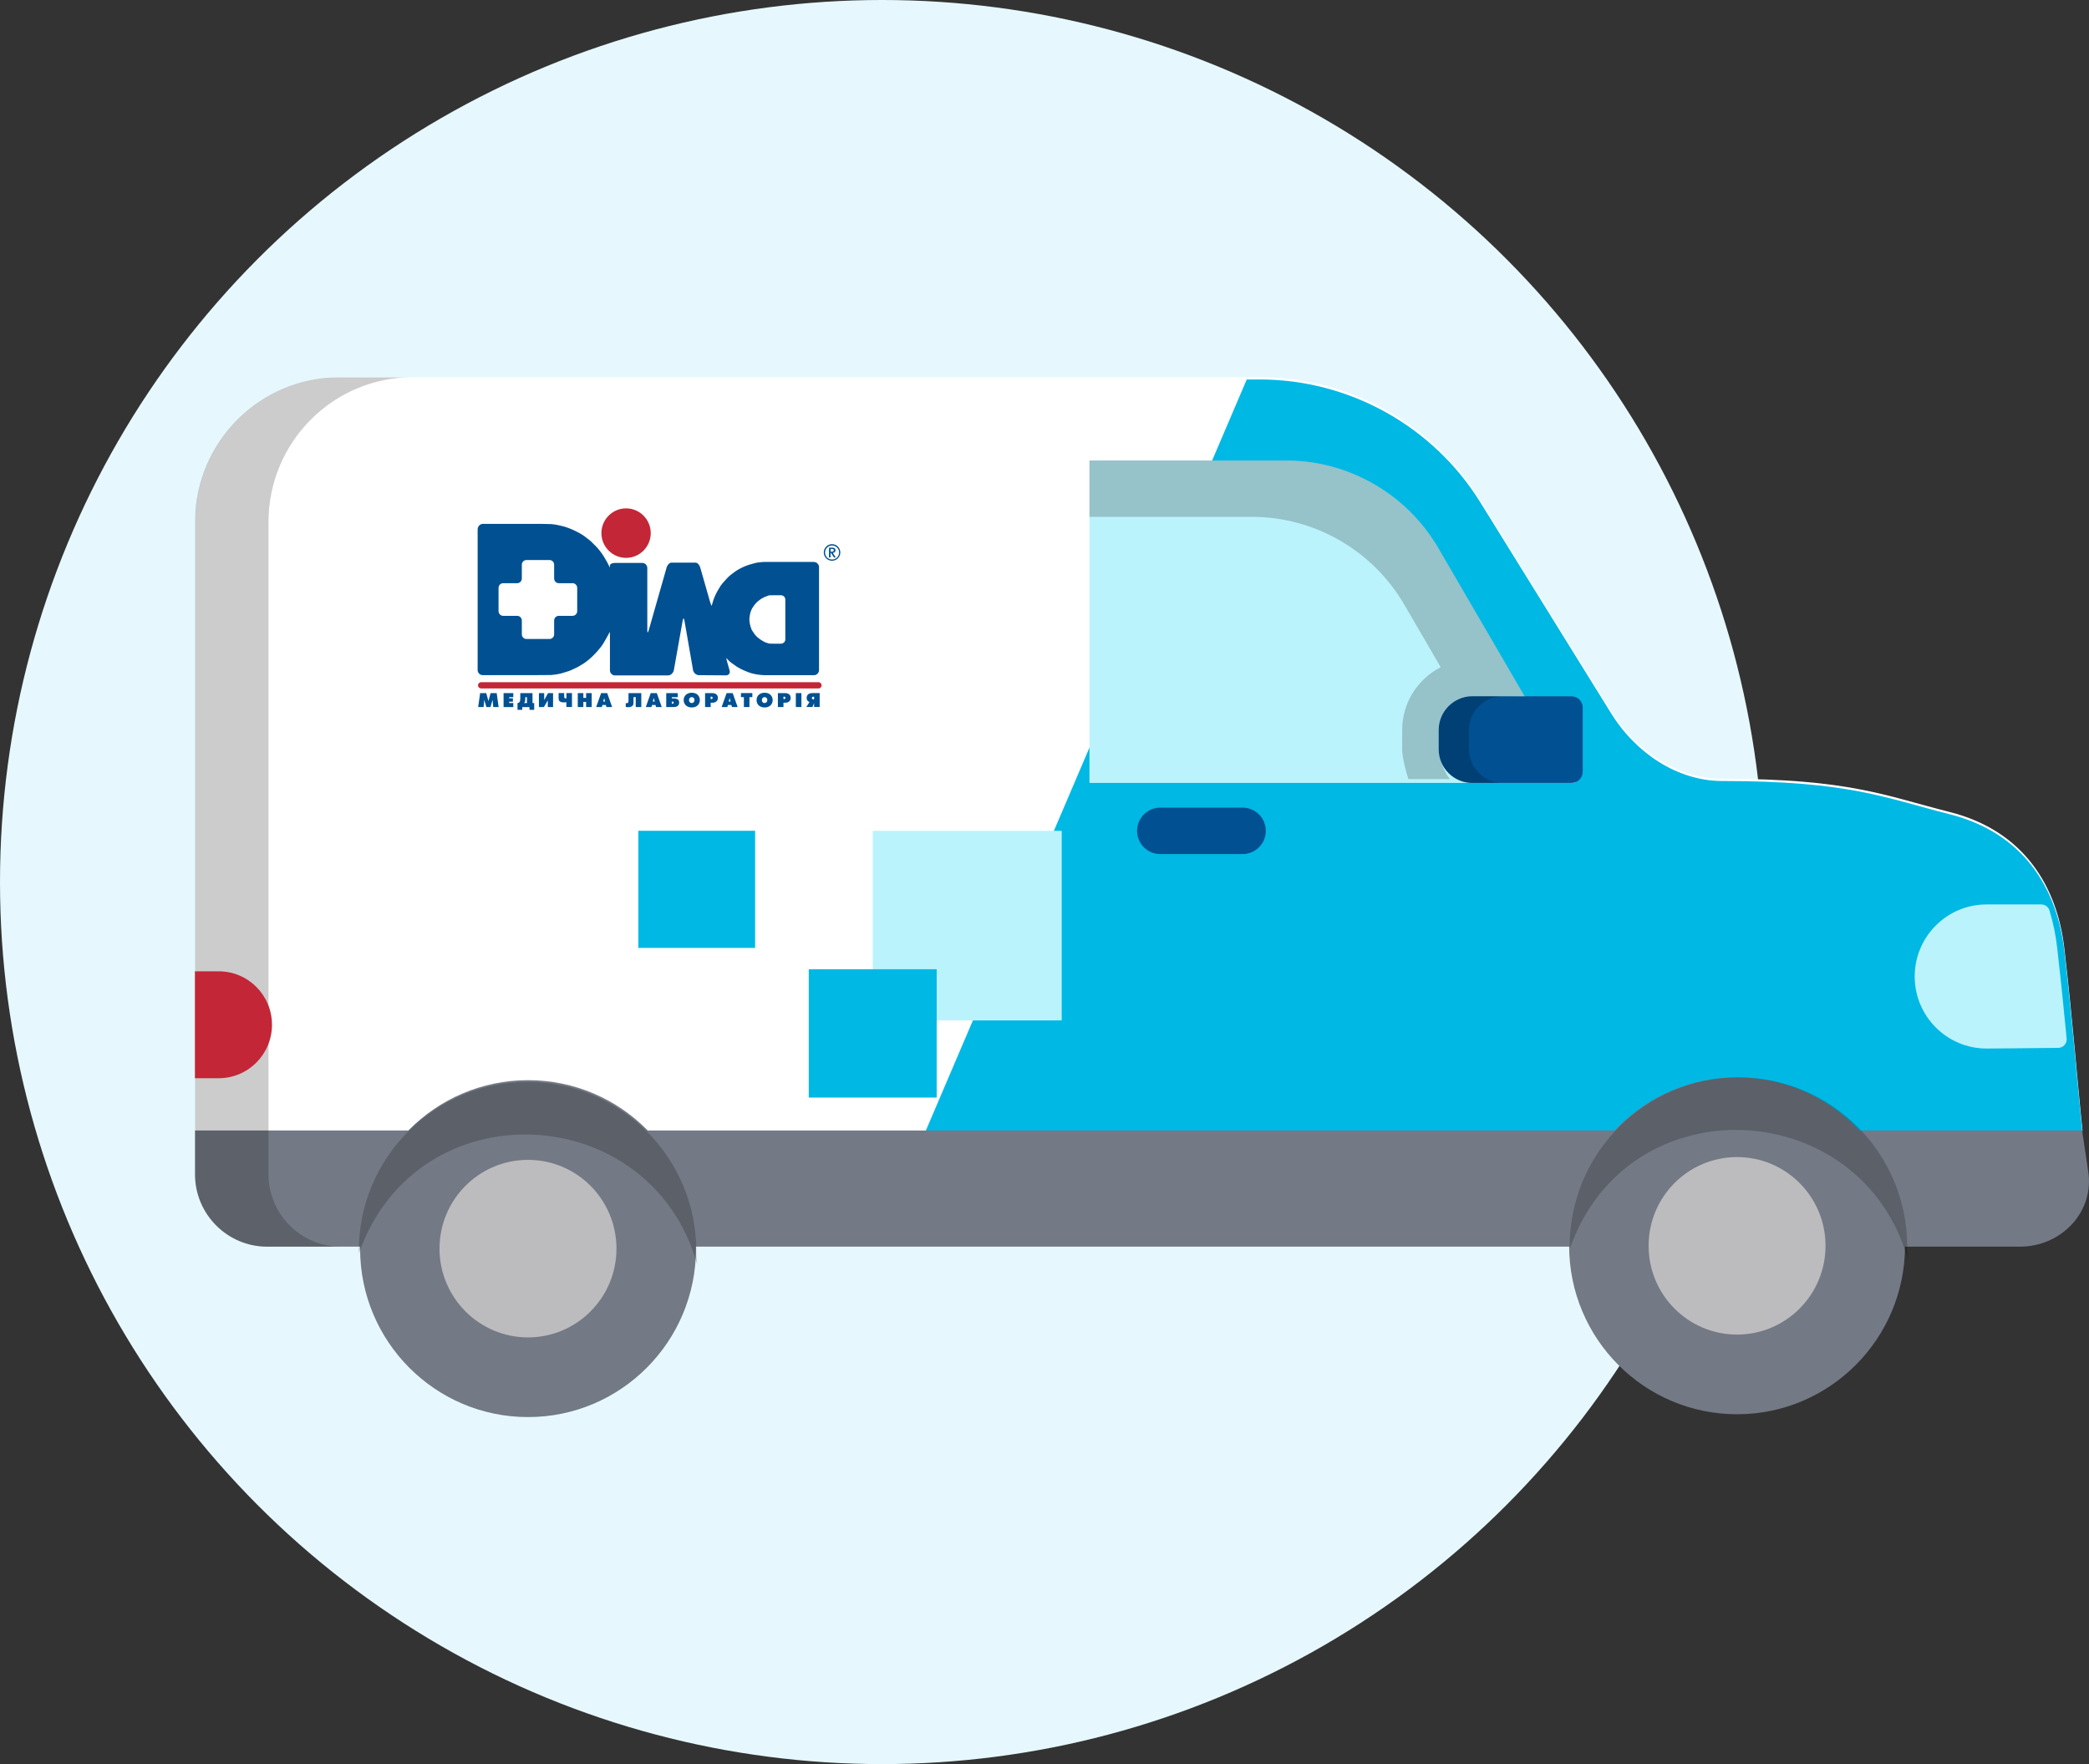 <svg width="225" height="190" viewBox="0 0 225 190" fill="none" xmlns="http://www.w3.org/2000/svg">
<rect x="0" y="0" width="225" height="190" fill="#333333" stroke="none"/>
<circle cx="95" cy="95" r="95" fill="#E6F8FD"/>
<g clip-path="url(#clip0_1485_653)">
<path d="M21.054 121.766V56.231C21.054 47.612 28.011 40.625 36.616 40.625H135.681C145.321 40.625 154.364 45.648 159.455 53.877L173.58 76.662C176.167 80.813 180.633 83.877 185.504 83.877C199.22 83.877 203.019 85.696 209.981 87.452C218.031 89.482 221.594 95.523 222.351 102.194C223.349 110.901 223.705 116.14 224.305 121.77" fill="white"/>
<path d="M134.283 40.87L99.616 122.01H224.301C223.701 116.381 223.345 111.141 222.347 102.435C221.59 95.763 218.026 89.723 209.976 87.693C203.015 85.936 199.216 84.118 185.5 84.118C180.628 84.118 176.163 81.054 173.576 76.902L159.45 54.118C154.364 45.893 145.321 40.87 135.677 40.87H134.278H134.283Z" fill="#00B8E4"/>
<path d="M224.255 121.766C224.33 122.289 224.901 125.963 224.959 126.499C225.41 130.775 221.847 134.271 217.567 134.271H28.785C24.489 134.271 21.004 130.775 21.004 126.465V121.761H224.255V121.766Z" fill="#737985"/>
<g style="mix-blend-mode:multiply" opacity="0.2">
<path d="M28.918 126.469C28.918 130.044 31.318 133.062 34.588 133.984C35.258 134.171 35.962 134.275 36.694 134.275H28.781C24.485 134.275 21 130.779 21 126.469V121.77H28.914V126.469H28.918Z" fill="black"/>
<path d="M36.562 40.625H44.475C35.875 40.625 28.918 47.616 28.918 56.231V121.77H21.004V56.231C21.004 47.616 27.962 40.625 36.562 40.625Z" fill="black"/>
</g>
<path d="M169.007 134.179C169.007 144.197 177.106 152.322 187.093 152.322C197.08 152.322 205.184 144.197 205.184 134.179C205.184 124.161 197.084 116.036 187.093 116.036C177.102 116.036 169.007 124.157 169.007 134.179Z" fill="#737985"/>
<path d="M38.785 134.482C38.785 144.504 46.884 152.625 56.875 152.625C66.866 152.625 74.962 144.504 74.962 134.482C74.962 124.46 66.862 116.339 56.875 116.339C46.888 116.339 38.785 124.464 38.785 134.482Z" fill="#737985"/>
<path d="M154.918 59.033C151.521 53.205 145.259 49.601 138.533 49.601H117.343V84.326H169.648L154.918 59.033Z" fill="#BBF3FC"/>
<path d="M20.996 116.128H23.558C26.728 116.128 29.294 113.549 29.294 110.369C29.294 107.189 26.728 104.615 23.558 104.615H20.996V116.123V116.128Z" fill="#C32636"/>
<path d="M213.962 112.466C213.962 112.466 218.639 112.437 221.689 112.395C221.818 112.395 221.938 112.337 222.024 112.242C222.111 112.146 222.153 112.017 222.14 111.893C221.888 109.273 221.573 106.064 221.122 102.14C220.973 100.791 220.696 99.463 220.307 98.196C220.249 98.005 220.071 97.873 219.868 97.873H213.958C209.948 97.873 206.686 101.148 206.686 105.171C206.686 109.194 209.948 112.47 213.958 112.47L213.962 112.466Z" fill="#BBF3FC"/>
<path d="M213.958 98.329C210.188 98.329 207.146 101.389 207.146 105.167C207.146 108.945 210.192 112.005 213.958 112.005C213.958 112.005 218.635 111.976 221.681 111.934C221.412 109.132 221.102 105.989 220.667 102.19C220.518 100.87 220.253 99.575 219.868 98.329H213.958ZM213.958 97.412H219.868C220.27 97.412 220.626 97.673 220.741 98.059C221.139 99.355 221.42 100.708 221.573 102.091C222.02 106.014 222.339 109.227 222.591 111.851C222.616 112.109 222.534 112.362 222.364 112.553C222.194 112.744 221.95 112.856 221.693 112.86C218.676 112.902 214.012 112.931 213.962 112.931C209.695 112.931 206.227 109.452 206.227 105.171C206.227 100.891 209.695 97.412 213.958 97.412Z" fill="#BBF3FC"/>
<path d="M177.566 134.179C177.566 139.46 181.833 143.74 187.093 143.74C192.354 143.74 196.621 139.46 196.621 134.179C196.621 128.898 192.358 124.622 187.093 124.622C181.829 124.622 177.566 128.898 177.566 134.179Z" fill="#BCBCBE"/>
<path d="M47.339 134.482C47.339 139.763 51.611 144.044 56.871 144.044C62.131 144.044 66.398 139.763 66.398 134.482C66.398 129.201 62.136 124.921 56.871 124.921C51.606 124.921 47.339 129.201 47.339 134.482Z" fill="#BCBCBE"/>
<path d="M124.97 89.486H133.836" stroke="#005092" stroke-width="5" stroke-linecap="round" stroke-linejoin="round"/>
<g style="mix-blend-mode:multiply" opacity="0.21">
<path d="M169.069 134.49C169.069 134.411 169.065 134.341 169.065 134.262C169.065 124.194 177.202 116.036 187.238 116.036C197.27 116.036 205.416 124.194 205.416 134.262C205.416 134.748 205.457 135.242 205.519 135.74C200.598 117.938 175.381 116.555 169.073 134.49H169.069Z" fill="black"/>
</g>
<g style="mix-blend-mode:multiply" opacity="0.21">
<path d="M38.656 134.985C38.648 134.906 38.644 134.835 38.644 134.756C38.644 124.688 46.781 116.526 56.821 116.526C66.862 116.526 74.995 124.684 74.995 134.756C74.995 135.242 75.036 135.736 75.102 136.234C70.169 118.382 44.943 117.091 38.656 134.985Z" fill="black"/>
</g>
<g style="mix-blend-mode:multiply" opacity="0.2">
<path d="M138.533 49.601C145.259 49.601 151.521 53.205 154.918 59.033L164.214 74.988L157.162 75.279C155.866 75.835 154.956 77.122 154.956 78.625V80.684C154.956 81.627 155.585 83.263 156.177 83.91H151.694C151.434 83.142 151.024 81.54 151.024 80.684V78.625C151.024 75.673 152.712 73.116 155.175 71.862L151.239 65.099C147.841 59.274 141.575 55.666 134.85 55.666H117.343V49.597H138.533V49.601Z" fill="black"/>
</g>
<path d="M154.956 80.689C154.956 82.698 156.582 84.326 158.581 84.326H169.259C169.93 84.326 170.472 83.782 170.472 83.113V76.205C170.472 75.537 169.93 74.993 169.259 74.993H158.581C156.582 74.993 154.956 76.624 154.956 78.634V80.693V80.689Z" fill="#005092"/>
<g style="mix-blend-mode:multiply" opacity="0.2">
<path d="M158.581 74.989H161.838C159.839 74.989 158.217 76.62 158.217 78.63V80.689C158.217 82.698 159.844 84.326 161.838 84.326H158.581C156.582 84.326 154.956 82.698 154.956 80.689V78.63C154.956 76.62 156.582 74.989 158.581 74.989Z" fill="black"/>
</g>
<path d="M94 89.486H114.354V109.904H94V89.486Z" fill="#BBF3FC"/>
<path d="M87.109 104.391H100.887V118.212H87.109V104.391Z" fill="#00B8E4"/>
<path d="M68.753 89.478H81.331V102.095H68.753V89.478Z" fill="#00B8E4"/>
<path d="M87.672 60.52H82.436C82.349 60.52 82.213 60.528 82.13 60.532C82.043 60.541 81.906 60.553 81.824 60.561C81.741 60.57 81.6 60.59 81.517 60.603C81.43 60.62 81.302 60.648 81.224 60.673C81.149 60.698 81.017 60.736 80.93 60.757C80.847 60.777 80.714 60.819 80.636 60.84C80.557 60.864 80.433 60.906 80.354 60.939C80.28 60.972 80.16 61.022 80.09 61.051C80.023 61.08 79.903 61.138 79.825 61.176C79.75 61.213 79.63 61.275 79.56 61.317C79.489 61.354 79.378 61.425 79.307 61.471C79.237 61.516 79.129 61.591 79.071 61.637C79.009 61.682 78.902 61.765 78.835 61.819C78.765 61.873 78.662 61.956 78.6 62.002C78.537 62.048 78.446 62.139 78.388 62.201C78.335 62.264 78.248 62.355 78.194 62.409C78.14 62.463 78.053 62.558 77.999 62.621C77.946 62.683 77.859 62.782 77.805 62.845C77.751 62.907 77.668 63.011 77.623 63.081C77.577 63.152 77.507 63.264 77.47 63.335C77.432 63.405 77.362 63.517 77.317 63.588C77.271 63.658 77.209 63.771 77.176 63.841C77.143 63.912 77.089 64.028 77.047 64.107C77.01 64.186 76.952 64.31 76.923 64.389C76.89 64.464 76.849 64.593 76.824 64.667C76.803 64.742 76.766 64.871 76.741 64.945C76.716 65.024 76.683 65.145 76.663 65.215C76.642 65.286 76.559 65.107 76.476 64.817L75.421 61.126C75.338 60.835 75.115 60.599 74.924 60.599H72.313C72.114 60.599 71.882 60.835 71.799 61.126L69.867 67.901C69.784 68.192 69.718 68.18 69.718 67.881V61.176C69.718 60.877 69.474 60.628 69.171 60.628H66.241C65.939 60.628 65.695 60.748 65.695 60.898C65.695 61.047 65.682 61.143 65.666 61.105C65.649 61.072 65.6 60.964 65.554 60.86C65.509 60.761 65.426 60.603 65.372 60.511C65.318 60.42 65.227 60.267 65.177 60.175C65.124 60.084 65.033 59.939 64.983 59.856C64.929 59.773 64.838 59.631 64.776 59.548C64.714 59.465 64.606 59.324 64.54 59.241C64.47 59.154 64.358 59.021 64.288 58.946C64.217 58.867 64.101 58.751 64.023 58.681C63.948 58.61 63.828 58.49 63.758 58.415C63.688 58.336 63.563 58.224 63.476 58.162C63.394 58.099 63.261 58 63.183 57.938C63.104 57.875 62.976 57.776 62.889 57.713C62.806 57.655 62.661 57.56 62.57 57.506C62.479 57.452 62.326 57.369 62.235 57.323C62.14 57.277 61.991 57.203 61.9 57.157C61.809 57.111 61.655 57.041 61.564 57.003C61.473 56.966 61.312 56.904 61.212 56.862C61.113 56.825 60.948 56.767 60.848 56.738C60.749 56.709 60.584 56.663 60.484 56.642C60.385 56.621 60.219 56.58 60.12 56.559C60.021 56.534 59.851 56.505 59.743 56.489C59.636 56.472 59.458 56.455 59.35 56.447C59.242 56.439 58.233 56.422 58.208 56.422H55.919C55.617 56.422 55.129 56.422 54.826 56.422H52.008C51.706 56.422 51.445 56.709 51.445 57.008V72.165C51.445 72.464 51.689 72.713 51.991 72.713H57.657C57.955 72.713 59.242 72.705 59.35 72.701C59.458 72.693 59.636 72.676 59.743 72.659C59.851 72.643 60.021 72.618 60.12 72.601C60.219 72.585 60.385 72.547 60.484 72.518C60.584 72.485 60.749 72.435 60.848 72.406C60.948 72.377 61.113 72.327 61.212 72.294C61.312 72.265 61.469 72.198 61.564 72.153C61.655 72.107 61.809 72.037 61.9 71.999C61.991 71.962 62.14 71.887 62.235 71.833C62.326 71.779 62.479 71.692 62.57 71.638C62.661 71.584 62.806 71.493 62.889 71.443C62.976 71.389 63.104 71.293 63.183 71.231C63.257 71.173 63.389 71.065 63.476 70.995C63.563 70.924 63.688 70.812 63.758 70.741C63.828 70.671 63.948 70.555 64.023 70.476C64.101 70.397 64.217 70.272 64.288 70.197C64.358 70.118 64.47 69.986 64.54 69.903C64.606 69.82 64.714 69.687 64.776 69.608C64.838 69.529 64.929 69.392 64.983 69.301C65.037 69.209 65.124 69.056 65.177 68.964C65.231 68.873 65.318 68.719 65.372 68.628C65.426 68.537 65.509 68.383 65.554 68.292C65.6 68.2 65.649 68.097 65.666 68.063C65.682 68.03 65.695 68.25 65.695 68.549V72.198C65.695 72.502 65.939 72.746 66.241 72.746H69.171C69.474 72.746 71.948 72.746 71.948 72.746C72.246 72.746 72.528 72.472 72.578 72.178L73.529 66.839C73.583 66.54 73.666 66.54 73.72 66.839L74.647 72.174C74.701 72.472 74.986 72.718 75.288 72.718L78.19 72.738C78.492 72.738 78.67 72.506 78.583 72.215L78.335 71.347C78.252 71.057 78.206 70.845 78.235 70.874C78.264 70.903 78.331 70.974 78.384 71.036C78.438 71.098 78.533 71.19 78.595 71.248C78.657 71.302 78.765 71.385 78.831 71.43C78.902 71.476 79.005 71.551 79.067 71.597C79.129 71.642 79.233 71.717 79.303 71.767C79.374 71.812 79.485 71.883 79.556 71.92C79.626 71.958 79.746 72.02 79.82 72.061C79.899 72.099 80.019 72.157 80.085 72.186C80.156 72.215 80.276 72.269 80.35 72.298C80.429 72.331 80.553 72.377 80.632 72.41C80.71 72.444 80.843 72.485 80.925 72.51C81.008 72.531 81.141 72.564 81.219 72.581C81.298 72.597 81.43 72.622 81.513 72.639C81.596 72.655 81.737 72.672 81.82 72.68C81.902 72.688 82.043 72.701 82.126 72.709C82.213 72.718 82.362 72.722 82.461 72.722H87.668C87.966 72.722 88.214 72.472 88.214 72.174V61.08C88.214 60.781 87.97 60.532 87.668 60.532L87.672 60.52ZM62.169 65.826C62.169 66.104 61.941 66.328 61.668 66.328H60.186C59.913 66.328 59.685 66.552 59.685 66.83V68.321C59.685 68.599 59.462 68.823 59.184 68.823H56.705C56.432 68.823 56.205 68.599 56.205 68.321V66.83C56.205 66.556 55.977 66.328 55.704 66.328H54.197C53.92 66.328 53.697 66.1 53.697 65.826V63.314C53.697 63.036 53.92 62.812 54.197 62.812H55.704C55.977 62.812 56.205 62.583 56.205 62.309V60.819C56.205 60.545 56.428 60.316 56.705 60.316H59.184C59.462 60.316 59.685 60.541 59.685 60.819V62.309C59.685 62.583 59.913 62.812 60.186 62.812H61.668C61.941 62.812 62.169 63.036 62.169 63.314V65.826ZM84.584 68.873C84.584 69.126 84.361 69.33 84.092 69.33H83.388C83.119 69.33 82.875 69.326 82.846 69.317C82.817 69.313 82.767 69.296 82.734 69.284C82.701 69.272 82.664 69.259 82.66 69.259C82.656 69.259 82.631 69.255 82.61 69.247C82.589 69.238 82.544 69.226 82.507 69.209C82.473 69.197 82.424 69.176 82.395 69.164C82.366 69.151 82.32 69.13 82.295 69.118C82.266 69.106 82.221 69.076 82.196 69.06C82.171 69.039 82.126 69.014 82.097 69.002C82.068 68.989 82.022 68.964 81.997 68.944C81.969 68.923 81.923 68.894 81.894 68.873C81.869 68.852 81.82 68.823 81.795 68.802C81.766 68.782 81.728 68.753 81.708 68.732C81.687 68.715 81.646 68.682 81.617 68.661C81.588 68.645 81.55 68.612 81.53 68.591C81.509 68.57 81.476 68.533 81.455 68.508C81.435 68.483 81.401 68.445 81.381 68.425C81.36 68.404 81.327 68.371 81.302 68.342C81.281 68.317 81.252 68.275 81.24 68.25C81.228 68.221 81.199 68.184 81.178 68.155C81.157 68.13 81.128 68.088 81.112 68.063C81.099 68.038 81.07 67.997 81.05 67.968C81.029 67.943 81 67.901 80.988 67.877C80.975 67.852 80.954 67.802 80.938 67.769C80.925 67.736 80.909 67.69 80.901 67.661C80.897 67.636 80.876 67.59 80.863 67.557C80.851 67.524 80.83 67.478 80.826 67.449C80.818 67.424 80.81 67.374 80.801 67.345C80.793 67.312 80.785 67.258 80.776 67.225C80.768 67.196 80.756 67.142 80.752 67.109C80.743 67.075 80.739 67.03 80.739 67.001C80.739 66.972 80.735 66.926 80.727 66.897C80.719 66.864 80.714 66.81 80.714 66.776V66.648C80.714 66.61 80.719 66.556 80.727 66.531C80.735 66.507 80.739 66.457 80.739 66.428C80.739 66.399 80.743 66.345 80.752 66.311C80.756 66.278 80.768 66.228 80.776 66.195C80.785 66.162 80.793 66.108 80.801 66.079C80.81 66.046 80.822 66 80.826 65.971C80.835 65.946 80.851 65.896 80.863 65.867C80.876 65.834 80.897 65.788 80.901 65.763C80.909 65.734 80.925 65.693 80.938 65.668C80.954 65.643 80.975 65.597 80.988 65.564C81 65.531 81.029 65.485 81.05 65.46C81.07 65.435 81.099 65.394 81.112 65.369C81.128 65.344 81.157 65.298 81.178 65.273C81.199 65.249 81.228 65.203 81.24 65.182C81.257 65.157 81.281 65.12 81.302 65.099C81.323 65.078 81.356 65.041 81.381 65.016C81.401 64.991 81.435 64.95 81.455 64.925C81.476 64.9 81.509 64.862 81.53 64.846C81.55 64.825 81.592 64.796 81.617 64.775C81.646 64.754 81.687 64.721 81.708 64.705C81.728 64.684 81.766 64.655 81.795 64.634C81.824 64.613 81.869 64.584 81.894 64.564C81.923 64.543 81.969 64.51 81.997 64.493C82.022 64.472 82.072 64.447 82.097 64.431C82.126 64.418 82.171 64.397 82.196 64.385C82.225 64.373 82.266 64.348 82.295 64.327C82.32 64.306 82.366 64.285 82.395 64.281C82.424 64.273 82.473 64.26 82.507 64.248C82.544 64.236 82.589 64.215 82.61 64.202C82.631 64.19 82.656 64.177 82.66 64.177C82.664 64.177 82.701 64.169 82.734 64.153C82.771 64.14 82.821 64.128 82.846 64.119C82.875 64.115 83.119 64.107 83.388 64.107H84.092C84.365 64.107 84.584 64.31 84.584 64.564V68.865V68.873Z" fill="#005092"/>
<path d="M51.486 73.814C51.486 73.996 51.635 74.146 51.818 74.146H88.164C88.346 74.146 88.495 73.996 88.495 73.814C88.495 73.631 88.346 73.477 88.164 73.477H51.818C51.635 73.477 51.486 73.627 51.486 73.814Z" fill="#C32636"/>
<path d="M88.727 59.507C88.727 59.345 88.769 59.196 88.847 59.059C88.93 58.922 89.037 58.813 89.174 58.73C89.311 58.652 89.46 58.61 89.617 58.61C89.733 58.61 89.849 58.635 89.956 58.676C90.064 58.722 90.163 58.789 90.242 58.867C90.325 58.95 90.391 59.046 90.436 59.154C90.486 59.262 90.507 59.378 90.507 59.499C90.507 59.619 90.486 59.739 90.436 59.847C90.391 59.955 90.325 60.051 90.242 60.134C90.159 60.217 90.064 60.279 89.956 60.325C89.849 60.37 89.733 60.395 89.617 60.395C89.46 60.395 89.311 60.354 89.174 60.275C89.037 60.196 88.93 60.088 88.847 59.947C88.764 59.81 88.727 59.66 88.727 59.494V59.507ZM88.864 59.507C88.864 59.644 88.897 59.768 88.963 59.885C89.029 60.005 89.124 60.096 89.24 60.163C89.356 60.233 89.484 60.267 89.621 60.267C89.758 60.267 89.882 60.233 89.998 60.167C90.114 60.101 90.209 60.009 90.275 59.893C90.345 59.777 90.378 59.648 90.378 59.507C90.378 59.366 90.345 59.241 90.275 59.125C90.209 59.009 90.114 58.917 89.998 58.851C89.882 58.785 89.758 58.751 89.621 58.751C89.484 58.751 89.356 58.785 89.24 58.855C89.124 58.922 89.029 59.017 88.963 59.133C88.897 59.249 88.864 59.378 88.864 59.511V59.507ZM89.29 60.034V58.984H89.687C89.725 58.984 89.766 58.992 89.811 59.005C89.857 59.017 89.898 59.046 89.931 59.088C89.969 59.129 89.985 59.187 89.985 59.266C89.985 59.324 89.973 59.374 89.944 59.416C89.915 59.457 89.882 59.49 89.836 59.511C89.795 59.532 89.754 59.544 89.712 59.544H89.687L90.018 60.034H89.82L89.501 59.548H89.456V60.034H89.286H89.29ZM89.46 59.121V59.416H89.605C89.687 59.416 89.741 59.403 89.766 59.374C89.795 59.345 89.807 59.312 89.807 59.266C89.807 59.216 89.795 59.183 89.77 59.158C89.745 59.133 89.7 59.121 89.633 59.121H89.464H89.46Z" fill="#005092"/>
<path d="M52.836 76.151H52.385L52.157 75.37L52.087 76.151H51.503L51.714 74.652H52.372L52.608 75.507L52.84 74.652H53.498L53.705 76.151H53.125L53.055 75.37L52.827 76.151H52.836Z" fill="#005092"/>
<path d="M54.239 76.151V74.652H55.286V75.088H54.839V75.213H55.244V75.574H54.839V75.719H55.286V76.155H54.239V76.151Z" fill="#005092"/>
<path d="M56.039 74.652H57.355V75.719H57.537V76.454H57.028V76.155H56.25V76.454H55.741V75.719C55.832 75.715 55.898 75.686 55.94 75.628C55.985 75.574 56.014 75.511 56.023 75.449C56.035 75.383 56.039 75.312 56.039 75.233V74.652ZM56.577 75.088V75.3C56.577 75.416 56.565 75.507 56.54 75.57C56.515 75.632 56.482 75.682 56.436 75.719H56.755V75.088H56.577Z" fill="#005092"/>
<path d="M58.046 74.652H58.613V75.399L59.031 74.652H59.569V76.151H59.002V75.433L58.584 76.151H58.046V74.652Z" fill="#005092"/>
<path d="M61.002 76.151V75.628C60.935 75.64 60.881 75.644 60.848 75.648C60.811 75.648 60.77 75.648 60.724 75.648C60.592 75.648 60.488 75.632 60.41 75.603C60.331 75.574 60.277 75.536 60.24 75.487C60.207 75.437 60.186 75.387 60.178 75.337C60.17 75.283 60.165 75.221 60.165 75.142V74.648H60.766V74.988C60.766 75.051 60.774 75.105 60.786 75.146C60.799 75.188 60.828 75.213 60.877 75.217H60.919C60.919 75.217 60.944 75.217 60.96 75.213C60.977 75.213 60.993 75.208 61.006 75.204V74.648H61.606V76.147H61.006L61.002 76.151Z" fill="#005092"/>
<path d="M62.231 76.151V74.652H62.831V75.167H63.129V74.652H63.729V76.151H63.129V75.603H62.831V76.151H62.231Z" fill="#005092"/>
<path d="M64.213 76.151L64.743 74.652H65.401L65.931 76.151H65.318L65.256 75.931H64.884L64.826 76.151H64.213ZM64.971 75.557H65.177L65.074 75.175L64.971 75.557Z" fill="#005092"/>
<path d="M67.694 74.652H69.072V76.151H68.472V75.084H68.232V75.644C68.232 75.715 68.228 75.777 68.219 75.831C68.211 75.885 68.186 75.939 68.145 75.989C68.108 76.043 68.046 76.084 67.959 76.118C67.872 76.151 67.76 76.168 67.619 76.168C67.553 76.168 67.479 76.159 67.396 76.143V75.723C67.429 75.731 67.462 75.74 67.491 75.74C67.553 75.74 67.603 75.723 67.632 75.694C67.661 75.665 67.681 75.624 67.686 75.582C67.694 75.536 67.694 75.482 67.694 75.412V74.644V74.652Z" fill="#005092"/>
<path d="M69.556 76.151L70.086 74.652H70.744L71.274 76.151H70.661L70.603 75.931H70.231L70.169 76.151H69.556ZM70.314 75.557H70.521L70.417 75.175L70.314 75.557Z" fill="#005092"/>
<path d="M71.758 76.151V74.652H73V75.088H72.358V75.221H72.565C72.71 75.221 72.847 75.25 72.967 75.308C73.091 75.366 73.149 75.491 73.149 75.678C73.149 75.752 73.132 75.827 73.103 75.898C73.074 75.968 73.016 76.031 72.929 76.076C72.843 76.126 72.718 76.151 72.565 76.151H71.762H71.758ZM72.358 75.79H72.416C72.516 75.79 72.565 75.752 72.565 75.678C72.565 75.603 72.516 75.566 72.416 75.566H72.358V75.79Z" fill="#005092"/>
<path d="M74.51 76.197C74.378 76.197 74.262 76.176 74.15 76.138C74.043 76.101 73.952 76.043 73.873 75.972C73.794 75.902 73.737 75.815 73.699 75.719C73.658 75.624 73.637 75.516 73.637 75.404C73.637 75.291 73.658 75.183 73.699 75.088C73.741 74.988 73.794 74.905 73.873 74.835C73.948 74.764 74.043 74.706 74.15 74.669C74.258 74.631 74.378 74.611 74.51 74.611C74.643 74.611 74.763 74.631 74.871 74.669C74.978 74.706 75.069 74.764 75.144 74.835C75.218 74.905 75.276 74.993 75.317 75.088C75.359 75.188 75.379 75.291 75.379 75.404C75.379 75.516 75.359 75.624 75.317 75.719C75.276 75.819 75.218 75.902 75.144 75.972C75.069 76.043 74.978 76.101 74.871 76.138C74.763 76.18 74.643 76.197 74.514 76.197H74.51ZM74.51 75.715C74.597 75.715 74.663 75.686 74.722 75.628C74.775 75.57 74.804 75.495 74.804 75.399C74.804 75.304 74.775 75.229 74.722 75.171C74.668 75.113 74.597 75.084 74.51 75.084C74.453 75.084 74.403 75.096 74.357 75.125C74.312 75.15 74.279 75.188 74.25 75.237C74.225 75.283 74.212 75.341 74.212 75.404C74.212 75.466 74.225 75.52 74.25 75.57C74.275 75.62 74.312 75.657 74.357 75.682C74.403 75.711 74.453 75.723 74.51 75.723V75.715Z" fill="#005092"/>
<path d="M75.942 76.151V74.652H76.725C76.865 74.652 76.977 74.677 77.068 74.723C77.155 74.772 77.221 74.835 77.263 74.914C77.304 74.993 77.325 75.076 77.325 75.167C77.325 75.258 77.304 75.345 77.263 75.42C77.221 75.499 77.159 75.561 77.068 75.611C76.977 75.661 76.865 75.686 76.729 75.686H76.547V76.151H75.947H75.942ZM76.543 75.038V75.291H76.609C76.704 75.291 76.754 75.25 76.754 75.163C76.754 75.076 76.708 75.034 76.609 75.034H76.543V75.038Z" fill="#005092"/>
<path d="M77.726 76.151L78.26 74.652H78.918L79.448 76.151H78.835L78.773 75.931H78.401L78.339 76.151H77.726ZM78.484 75.557H78.691L78.587 75.175L78.484 75.557Z" fill="#005092"/>
<path d="M80.123 76.151V75.084H79.808V74.648H81.033V75.084H80.719V76.151H80.118H80.123Z" fill="#005092"/>
<path d="M82.353 76.197C82.221 76.197 82.105 76.176 81.997 76.138C81.89 76.101 81.799 76.043 81.72 75.972C81.641 75.902 81.584 75.815 81.546 75.719C81.505 75.624 81.488 75.516 81.488 75.404C81.488 75.291 81.509 75.183 81.546 75.088C81.588 74.988 81.641 74.905 81.72 74.835C81.799 74.764 81.89 74.706 81.997 74.669C82.105 74.631 82.225 74.611 82.358 74.611C82.49 74.611 82.61 74.631 82.713 74.669C82.821 74.706 82.912 74.764 82.987 74.835C83.061 74.905 83.119 74.993 83.16 75.088C83.202 75.188 83.222 75.291 83.222 75.404C83.222 75.516 83.202 75.624 83.16 75.719C83.119 75.819 83.061 75.902 82.987 75.972C82.912 76.043 82.817 76.101 82.713 76.138C82.606 76.18 82.49 76.197 82.358 76.197H82.353ZM82.353 75.715C82.436 75.715 82.507 75.686 82.564 75.628C82.618 75.57 82.647 75.495 82.647 75.399C82.647 75.304 82.618 75.229 82.564 75.171C82.511 75.113 82.44 75.084 82.353 75.084C82.295 75.084 82.246 75.096 82.2 75.125C82.155 75.15 82.122 75.188 82.097 75.237C82.072 75.283 82.059 75.341 82.059 75.404C82.059 75.466 82.072 75.52 82.097 75.57C82.122 75.62 82.159 75.657 82.2 75.682C82.246 75.711 82.295 75.723 82.353 75.723V75.715Z" fill="#005092"/>
<path d="M83.785 76.151V74.652H84.568C84.704 74.652 84.82 74.677 84.911 74.723C84.998 74.772 85.064 74.835 85.106 74.914C85.143 74.993 85.164 75.076 85.164 75.167C85.164 75.258 85.143 75.345 85.106 75.42C85.064 75.499 84.998 75.561 84.911 75.611C84.82 75.661 84.708 75.686 84.568 75.686H84.385V76.151H83.785ZM84.385 75.038V75.291H84.452C84.547 75.291 84.597 75.25 84.597 75.163C84.597 75.076 84.547 75.034 84.452 75.034H84.385V75.038Z" fill="#005092"/>
<path d="M85.718 76.151V74.652H86.318V76.151H85.718Z" fill="#005092"/>
<path d="M86.848 76.151L87.188 75.607C87.134 75.59 87.088 75.566 87.043 75.532C86.997 75.499 86.96 75.449 86.927 75.387C86.898 75.325 86.881 75.25 86.881 75.167C86.881 75.017 86.931 74.893 87.034 74.793C87.134 74.698 87.299 74.648 87.523 74.648H88.284V76.147H87.684V75.727L87.506 76.147H86.852L86.848 76.151ZM87.684 75.325V75.038H87.622C87.506 75.038 87.448 75.084 87.448 75.179C87.448 75.275 87.506 75.325 87.622 75.325H87.684Z" fill="#005092"/>
<path fill-rule="evenodd" clip-rule="evenodd" d="M70.09 57.419C70.09 58.892 68.898 60.084 67.433 60.084C65.968 60.084 64.776 58.888 64.776 57.419C64.776 55.949 65.968 54.753 67.433 54.753C68.898 54.753 70.09 55.949 70.09 57.419Z" fill="#C32636"/>
</g>
<defs>
<clipPath id="clip0_1485_653">
<rect width="204" height="112" fill="white" transform="matrix(-1 0 0 1 224.996 40.625)"/>
</clipPath>
</defs>
</svg>
